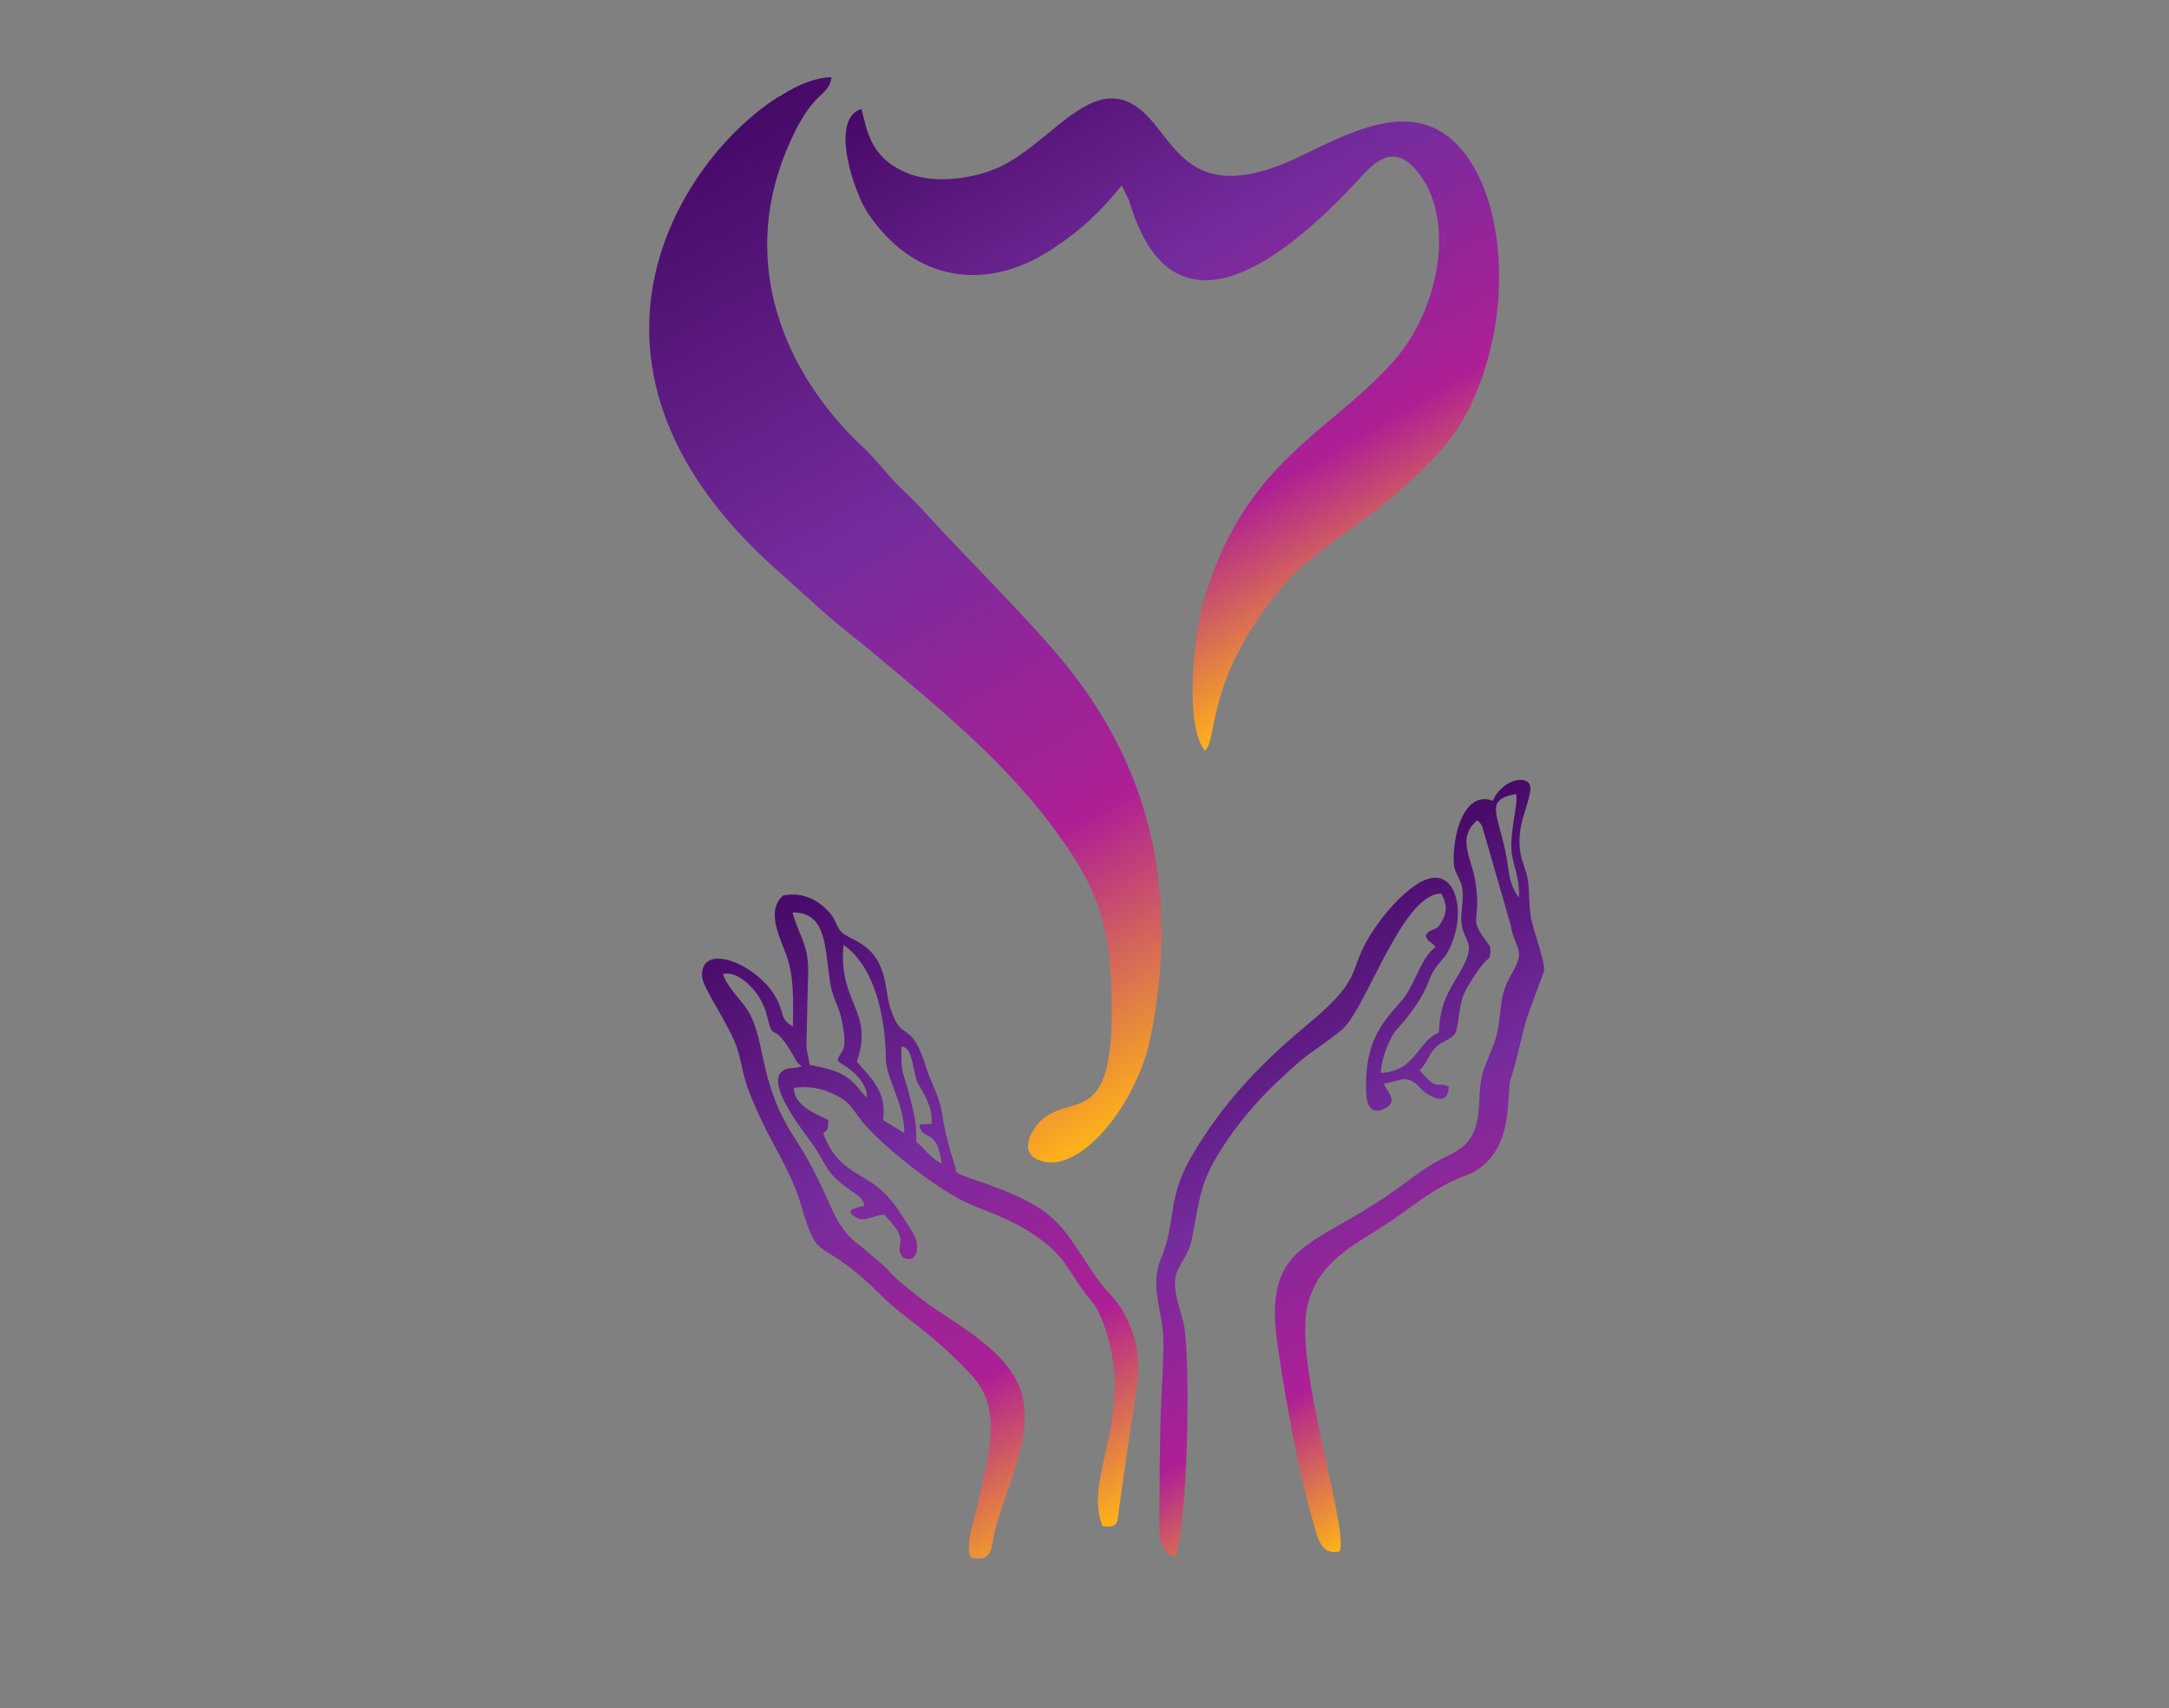 <?xml version="1.0" encoding="UTF-8"?><svg id="a" xmlns="http://www.w3.org/2000/svg" xmlns:xlink="http://www.w3.org/1999/xlink" viewBox="0 0 868.73 684.22"><rect x="0" y="0" width="868.73" height="684.22" fill="#808080" stroke="none"/><defs><linearGradient id="b" x1="267.58" y1="64.23" x2="480.92" y2="433.75" gradientUnits="userSpaceOnUse"><stop offset="0" stop-color="#fff"/><stop offset="0" stop-color="#470a68"/><stop offset=".4" stop-color="#752c9d"/><stop offset=".73" stop-color="#ae1f95"/><stop offset="1" stop-color="#ffb319"/></linearGradient><linearGradient id="c" x1="423.76" y1="-2.09" x2="569.61" y2="250.53" xlink:href="#b"/><linearGradient id="d" x1="488.91" y1="379.95" x2="605.41" y2="581.72" xlink:href="#b"/><linearGradient id="e" x1="299.39" y1="366.93" x2="441.8" y2="613.59" xlink:href="#b"/></defs><path d="m445.29,404.43c.1,47.5-15.92,33.2-28.33,44.42-2.74,2.48-9.15,11.74-1.86,15.42,16.3,8.22,40.22-21.64,45.67-48.6,12.84-63.54-3.31-111.46-33.81-149.33-13.82-17.16-41.12-44.04-57.65-62.32-3.94-4.36-8.07-7.77-12.03-12.16-3.77-4.17-7.62-8.96-11.58-12.66-32.07-30.04-49.35-73.67-30.83-118.68,10.56-25.65,16.78-20.75,18.21-29.62-34.16.12-131.09,97.86-24.37,195.24l20.84,18.76c6.98,6.19,14.22,11.62,21.71,17.9,28.87,24.24,56.57,46.63,78.02,79.37,12.52,19.11,15.95,34.95,16,62.24h0Z" style="fill:url(#b); fill-rule:evenodd; stroke-width:0px;"/><path d="m452.24,80.35c18.15,62.07,66.27,19.54,92.96-9.55,6.1-6.65,13.11-12.82,21.83-2.86,16.29,18.59,9.97,55.34-8.68,76.55-25.19,28.65-60.12,40.15-76.32,96.48-3.72,12.94-7.93,49.16.57,59.8,5.35-5.27.09-27.04,28.93-63.32,13.57-17.08,32.08-25.45,50.39-42.04,16.37-14.84,28.14-26.5,35.36-57.09,6.07-25.73,3.62-57.63-10.12-76.19-17.62-23.81-42.96-10.95-65.79.2-42.73,20.85-49.84-3.51-61.72-15.76-19.89-20.51-36.29,8.53-57.76,19.58-9.95,5.12-26.48,7.87-37.87,3.44-15.73-6.12-16.73-17.65-19.01-25.97-13.08,4.18-2.77,33.65,2.4,41.45,18.13,27.35,46.98,32.47,73.87,14.81,12.6-8.28,19.75-15.51,28-25.59l2.96,6.08h0Z" style="fill:url(#c); fill-rule:evenodd; stroke-width:0px;"/><path d="m607.43,358.22c-1.93-2.84-2.81-6.39-3.3-10.14-2.77-21.18-11.1-27.32,2.92-29.98,1.52,1.14-2.06,14.15-1.74,21.44.3,6.69,2.95,10.09,3.09,18.26.03,1.78.18,2.12-.97.42h0Zm-70.77,263.19c3.3-10.9-18.76-75.05-12.89-98.8,3.82-15.46,15.61-22.29,27.5-29.7,14.03-8.75,21.79-16.8,35.39-21.84,20.74-7.69,16.37-32.7,18.39-38.83,2.61-7.94,3.81-14.78,5.97-22.65,1.33-4.86,7.31-19.62,7.42-20.86.35-3.81-4.58-16.49-5.44-22.23-.66-4.46-.35-9.04-1-13.55-.63-4.37-2.41-7.37-3.03-11.3-1.72-10.84,2.89-17.33,3.94-24.93,1.02-7.38-11.46-4.84-14.96,4.08-8.9-3.44-13.66,6.89-15.03,15.49-3.03,19,4.68,10.87,2.58,28.06-1.76,14.43,7.85,10.32-.95,25.41-4.79,8.21-7.71,12.26-8.27,23.89-8.59,3.55-9.43,15.72-23.27,16.15.35-4.71,1.78-9.01,3.65-12.94,2.16-4.55,4.01-5.55,6.56-8.83,9.95-12.78,7.85-14.72,11.71-20.22,2.83-4.03,4.16-4.06,6.58-9.97,6.04-14.77.49-34.16-15.17-22.83-5.85,4.23-11.02,10.04-15.47,16.46-12.08,17.42-3.24,18.98-25.95,37.88-17.7,14.72-32.74,29.6-45.51,50.24-10.4,16.8-8.59,22.55-11.81,36.71-1,4.39-2.74,7.44-3.79,11.57-2.35,9.24,1.78,18.25,2.09,27.63.32,9.57-.71,20.91-.99,30.76-.3,10.63-.49,21.28-.46,31.92.04,13.83-1.59,24.23,6.36,25.36,4.82-12.67,5.97-74.63,3.69-90.94-.96-6.86-4.49-13.21-3.8-20.13.54-5.47,5.26-8.76,6.73-16.41,3.23-16.85,3.36-22.49,11.66-35.6,6.41-10.11,14.46-19.46,21.89-26.52,15.38-14.62,14.02-11.41,26.18-21.15,9.88-7.91,24.28-54.91,40.09-54.83,1.98,3.54,2.65,6.59.52,10.64-2.59,4.91-3.35,2.78-5.77,4.92-1.35,1.19-1.09,1.8.16,3.27.61.72,1.01.43,2.83,2.53-5.4,4.27-7.13,11.36-11.24,18.27-4.91,8.25-18.05,14.55-16.48,41.13.31,5.25,3.08,8.17,8.4,4.73,3.95-2.55-.04-6.47-1.51-9.27,7.49-1.54,9.34-4.02,14.75,1.72,2.85,3.03,11.18,8.15,11.34-.61-5.36-2.39-4.05,2.34-11.65-6.54,2.91-2.98,3.63-5.94,5.75-8.48,2.64-3.17,5.3-2.9,8.42-6.08,2.24-5.51.86-11.94,5.06-18.96,4.87-8.15,7.03-10.15,8.47-11.36.79-.67.89-4.28.26-5.11-9.16-12.12-3.19-7.55-5.47-24.57-1.38-10.28-7.83-18.05.27-25.33.73-.65,2.06,1.77,2.25,2.05l11.37,39.35c1.81,10.58,6.39,9.56.61,19.61-4.93,8.56-3.87,11.75-5.56,21.97-1.39,8.4-5.64,13.79-6.77,20.55-1.37,8.18.04,16.73-4.25,23.45-3.6,5.63-9.62,6.8-16.38,11.12-5.93,3.79-9.68,6.93-15.47,10.95-32.55,22.61-51.43,20.14-45.39,61.46,2.8,19.2,8.23,50.12,13.75,68.8,2.28,7.72,3.22,15.12,11.17,13.27h0Z" style="fill:url(#d); fill-rule:evenodd; stroke-width:0px;"/><path d="m361.02,419.25c4.84-.02,4.46,10.58,6.5,14.41,2.89,5.43,5.79,9.02,5.69,16.55l-4.43.17c-.44.11-.58.79-.43,1.19,2.16,5.76,7.03.39,8.78,14.55-4.17-2.03-6.99-6-10.17-8.85.2-8.2-1.01-11.79-2.85-19.03-2.54-10.01-3.22-6.73-3.08-18.98h0Zm-17.81,6.1c6.99-20.67-7.59-23.39-5.36-46.82,12.46,8.73,16.76,28.43,16.96,45.79.09,7.4,7.38,17.89,7.4,29.58l-8.56-5.21c1.88-11.32-5.48-17.56-10.45-23.34h0Zm3.96,14.3l-2.21-2.36c-5.35-6.79-9.18-8.56-20.69-10.72-.39-3.35-1.2-4.9-1.28-7.86l.58-25.28c.92-15-2.88-16.46-6.17-27.91,13.23-.07,12.92,12.46,14.92,27.17.99,7.27,3.68,10.08,4.89,16.3,2.15,11.08.49,11.2-.82,13.61-1.31,2.4-1.13,2.43.71,3.52,5.36,3.18,10.42,8.4,10.06,13.53h0Zm-27.91-14.14l1.86,1.79-3.53.52c-15.4.71,3.58,24.59,6.86,29.13,7.7,10.68,5.42,12.34,16.32,20,3.61,2.53,4.02,2.18,5.58,6.03-.75.21-7.79,1.32-5.18,3.5,4.76,3.99,6.25.78,13.11.1,1.46,2.09,4.4,4.67,5.36,6.77,2.74,5.99-1.11,5.21,1.76,10.27,4.04,2.01,6.33-.26,5.83-5.48-.27-2.8-3.23-6.84-4.54-8.96-3.76-6.07-6.71-10.12-11.48-13.87-6.98-5.5-14.9-6.9-20.28-18.32-2.97-6.3,1.31-.6.74-8.4-5.83-2.54-13.94-6.38-13.7-12.82,6.16-.8,11.04.13,16.2,2.65,5.98,2.91,6.39,4.56,10.19,9.64,7.51,10.05,32,29.39,44.68,34.56,10.58,4.31,17.02,6.49,25.93,12.59,11.09,7.6,12.54,12.98,18.43,21.19,3.25,4.54,5.27,5.52,7.84,11.95,15.04,37.62-8.03,63.26.42,83.08,6.16.49,5.82-.93,6.48-6.81l4.87-33.85c2.55-17.06,5.83-27.4-2.06-43.27-3.74-7.52-7.28-9.25-11.35-15.1-15.21-21.85-14.56-28.09-49.29-39.82-9.52-3.22-6.94-3-7.77-5.42-1.94-5.66-4.26-14.38-5.11-20.46-1.03-7.42-4.24-12.11-6.34-18.72-6.71-21.14-9.56-9.03-14.48-24.09-1.15-3.52-1.33-7.08-2.21-11.09-3.65-16.69-15.06-15.56-18.12-20.31-1.88-2.91-1.8-4.55-4.57-7.52-3.75-4.01-10.07-7.95-18.11-6.21-6.55,5.97-1.84,15.34,1.11,23.19,3.5,9.33,2.95,18.83,2.87,29.29-5.16-3.21-3.29-4.5-6.21-10.52-6.85-14.11-30.78-24.06-30.19-9.63.18,4.44,9.34,17.02,13.23,26.6,2.42,5.94,2.76,11.89,5.04,18.06,7.73,20.9,16.75,30.97,21.36,46.87,7.41,25.53,6.47,10.78,32.03,36.23,10.07,10.02,19.19,13.79,36.23,31.97,8.61,9.19,9.21,20.72,6.03,35.89-1.3,6.21-2.76,12.46-4.2,18.86-1.08,4.79-3.49,11.59-2.69,16.56l.62,1.85c9.54,1.95,7.84-4.4,10.12-12.65,4.67-16.86,16.83-40.01,8.78-57.09-7.27-15.41-26.64-24.73-37.5-32.97-3.65-2.78-9.99-7.73-12.66-10.46-1.19-1.22-1.99-2.26-3.17-3.41l-9.52-8.12c-12.82-9.1-10.58-18.7-26.77-43.66-14.7-22.68-11.24-39.85-19-51.43-2.92-4.36-7.98-8.91-9.52-13.96,5.85-1.86,15.17,7.01,17.39,15.93,3.53,14.18,1.35-.54,12.28,19.38h0Z" style="fill:url(#e); fill-rule:evenodd; stroke-width:0px;"/></svg>